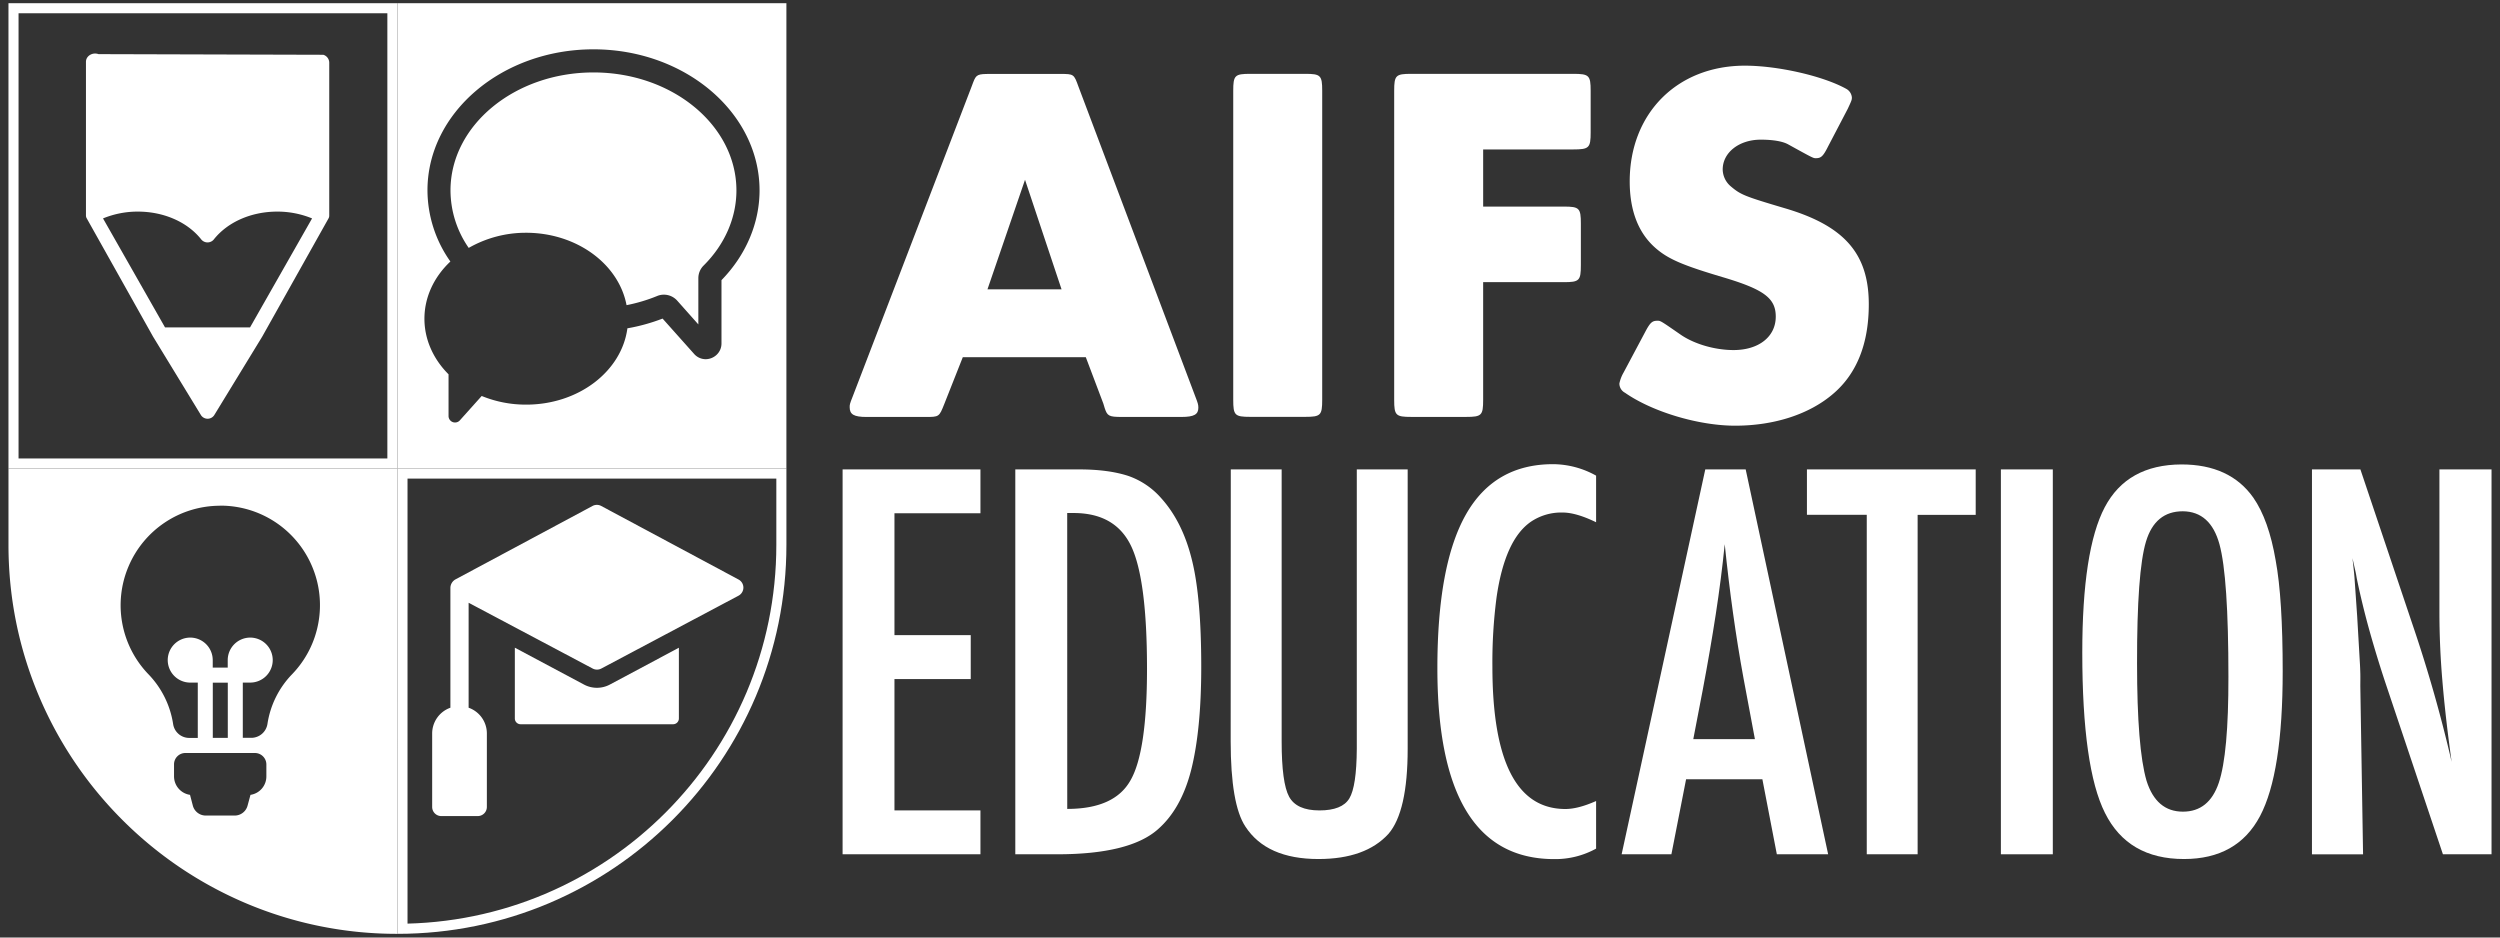 <svg xmlns="http://www.w3.org/2000/svg" width="248" height="93" viewBox="0 0 248 93"><rect x="0" y="0" width="248" height="93" fill="#333333" stroke="none"/><defs><clipPath id="b8kfa"><path fill="#fff" d="M.84 46.477V.317h38.586v46.16z"/></clipPath><clipPath id="b8kfb"><path fill="#fff" d="M39.426 92.637c21.313 0 38.588-17.277 38.586-38.587v-7.573H39.426z"/></clipPath></defs><g><g><g><g><path fill="#fff" d="M69.276 32.18v-4.587c.002-.47.185-.913.517-1.246 2.103-2.088 3.26-4.736 3.26-7.455 0-6.455-6.361-11.706-14.18-11.706-7.821 0-14.184 5.25-14.184 11.706.012 2.048.637 4.02 1.808 5.7a11.389 11.389 0 0 1 5.648-1.502h.052c2.411 0 4.746.734 6.574 2.066 1.809 1.318 3.01 3.135 3.383 5.116a16.297 16.297 0 0 0 3.035-.908c.21-.088.433-.133.663-.133h.01c.501.001.98.216 1.315.59l2.098 2.36v.002zm6.072-13.305c0 3.25-1.342 6.416-3.777 8.916v6.276c.003.43-.175.843-.49 1.135a1.591 1.591 0 0 1-1.073.43 1.53 1.53 0 0 1-1.153-.524l-3.127-3.505c-1.128.436-2.302.76-3.49.966-.274 2.07-1.439 3.981-3.28 5.382-1.854 1.41-4.25 2.188-6.748 2.188h-.054c-1.507 0-2.978-.289-4.372-.858l-2.146 2.395a.644.644 0 0 1-1.142-.43v-4.114c-1.543-1.54-2.393-3.496-2.393-5.51 0-2.1.914-4.117 2.575-5.68a12.284 12.284 0 0 1-2.273-7.059c0-7.714 7.387-13.99 16.467-13.99 9.075 0 16.465 6.272 16.476 13.982zm2.663 27.603V.318H39.426v46.16z"/></g><g><path fill="#fff" d="M22.597 67.718v5.48h-1.488v-5.48zm-.73-17.558a9.86 9.86 0 0 1 9.075 5.987 9.843 9.843 0 0 1 .634 5.678 9.84 9.84 0 0 1-2.617 5.077 9.013 9.013 0 0 0-2.428 4.913 1.625 1.625 0 0 1-1.612 1.378h-.833v-5.48h.736a2.235 2.235 0 0 0 2.233-2.231 2.235 2.235 0 0 0-2.233-2.233 2.235 2.235 0 0 0-2.232 2.233v.744h-1.487v-.744a2.235 2.235 0 0 0-2.232-2.233 2.235 2.235 0 0 0-2.232 2.233 2.235 2.235 0 0 0 2.232 2.232h.749v5.488h-.843a1.613 1.613 0 0 1-1.602-1.372 9.09 9.09 0 0 0-2.443-4.936 9.863 9.863 0 0 1-1.988-10.69 9.863 9.863 0 0 1 9.044-6.035l.002-.008h.077zm-3.47 24.538h6.89a1.14 1.14 0 0 1 1.137 1.14v1.172a1.847 1.847 0 0 1-1.576 1.839l-.29 1.073c-.154.578-.68.981-1.277.981H20.41a1.327 1.327 0 0 1-1.28-.98l-.28-1.074A1.856 1.856 0 0 1 17.264 77v-1.172a1.123 1.123 0 0 1 1.129-1.13v-.002zm21.031 17.94l-.002-46.16H.841v7.574c0 5.21 1.02 10.263 3.032 15.02a38.588 38.588 0 0 0 8.268 12.265 38.585 38.585 0 0 0 12.264 8.269 38.34 38.34 0 0 0 15.018 3.031h.004l.001.001z"/></g><g><path fill="#fff" d="M105.305 28.699h-7.347l3.724-10.865zm2.408 6.737l1.735 4.59.141.465c.256.766.408.87 1.685.87h5.92c1.275 0 1.683-.256 1.683-.92 0-.306-.052-.459-.307-1.122L106.99 8.61c-.46-1.275-.46-1.275-1.835-1.275h-6.89c-1.275 0-1.427.04-1.734.858l-.153.408-11.786 30.72c-.304.765-.304.817-.304 1.072 0 .715.408.97 1.682.97h5.815c1.378 0 1.378 0 1.889-1.287l1.835-4.64z"/></g><g><path fill="#fff" d="M131.162 39.667c0 1.53-.152 1.685-1.682 1.685h-5.459c-1.53 0-1.684-.155-1.684-1.685V9.008c0-1.53.154-1.683 1.684-1.683h5.459c1.53 0 1.683.153 1.683 1.683z"/></g><g><path fill="#fff" d="M147.13 20.493h8.007c1.53 0 1.685.153 1.685 1.683v4.132c0 1.53-.154 1.683-1.685 1.683h-8.008v11.682c0 1.53-.152 1.685-1.682 1.685h-5.46c-1.529 0-1.684-.154-1.684-1.685V9.008c0-1.53.155-1.683 1.683-1.683h16.07c1.582 0 1.737.153 1.737 1.683v4.132c0 1.53-.155 1.685-1.737 1.685h-8.927z"/></g><g><path fill="#fff" d="M181.351 14.518c-.51 1.02-.715 1.174-1.226 1.174-.255 0-.255 0-2.753-1.378-.563-.307-1.533-.46-2.705-.46-2.146 0-3.775 1.276-3.775 2.958.012.654.31 1.27.815 1.685.97.816 1.327.968 5.306 2.147 5.918 1.734 8.371 4.488 8.371 9.54 0 3.877-1.174 6.834-3.468 8.824-2.398 2.093-5.918 3.22-9.794 3.22-3.623 0-8.215-1.378-10.919-3.265a1.032 1.032 0 0 1-.56-.919c.078-.377.215-.74.408-1.073l2.146-4.03c.51-.971.715-1.123 1.226-1.123.304 0 .304 0 2.294 1.378 1.327.918 3.368 1.53 5.254 1.53 2.5 0 4.184-1.326 4.184-3.316 0-1.837-1.174-2.705-5.306-3.928-3.776-1.123-5.254-1.734-6.478-2.756-1.786-1.479-2.704-3.724-2.704-6.733 0-6.733 4.694-11.479 11.427-11.479 3.265 0 7.755 1.022 10.05 2.297.32.172.532.495.562.858 0 .256-.052.356-.408 1.123z"/></g><g><path fill="#fff" d="M83.586 46.565H97.26v4.353h-8.53v12.09h7.567v4.354H88.73v13.03h8.53v4.353H83.585z"/></g><g><path fill="#fff" d="M105.867 50.892h.644c2.77.002 4.675 1.107 5.714 3.314 1.039 2.208 1.558 6.256 1.558 12.143 0 5.471-.544 9.155-1.633 11.051-1.056 1.896-3.15 2.844-6.28 2.844zm-5.149 33.853h4.153c4.817 0 8.155-.833 10.015-2.498 1.517-1.334 2.605-3.27 3.263-5.81.677-2.653 1.015-6.083 1.015-10.288 0-4.583-.305-8.103-.914-10.558-.614-2.539-1.636-4.599-3.067-6.182a7.678 7.678 0 0 0-3.263-2.2c-1.318-.429-2.942-.644-4.872-.644h-6.33z"/></g><g><path fill="#fff" d="M122.094 46.565h5.046v26.978c0 2.753.247 4.583.74 5.49.494.908 1.496 1.36 3.006 1.36 1.5 0 2.49-.396 2.968-1.188.478-.79.725-2.43.74-4.92v-27.72h5.047v27.72c0 4.15-.635 6.96-1.904 8.432-1.518 1.665-3.835 2.498-6.95 2.498-3.434 0-5.849-1.073-7.244-3.22-.972-1.465-1.458-4.283-1.46-8.456z"/></g><g><path fill="#fff" d="M158.333 47.184v4.623c-1.319-.641-2.424-.962-3.314-.964a5.385 5.385 0 0 0-3.14.904c-.874.6-1.595 1.53-2.163 2.79-.568 1.26-.99 2.846-1.262 4.759a49.615 49.615 0 0 0-.408 6.812c0 9.431 2.415 14.146 7.246 14.145.838 0 1.852-.264 3.041-.792v4.722a8.371 8.371 0 0 1-4.155 1.039c-7.727 0-11.59-6.314-11.59-18.942 0-6.826.943-11.905 2.83-15.24 1.888-3.333 4.777-4.998 8.668-4.994a8.865 8.865 0 0 1 4.247 1.138z"/></g><g><path fill="#fff" d="M167.975 73.32l.94-4.896c.497-2.636.926-5.129 1.288-7.48.362-2.351.659-4.671.89-6.96.48 4.697 1.098 9.115 1.855 13.253l1.138 6.083zm-7.109 11.425h4.937l1.457-7.443h7.568l1.434 7.443h5.09l-8.18-38.18h-4.008z"/></g><g><path fill="#fff" d="M179.248 46.565h16.742v4.508h-5.761v33.672h-5.046V51.066h-5.935z"/></g><g><path fill="#fff" d="M198.488 46.565h5.151v38.18h-5.151z"/></g><g><path fill="#fff" d="M220.106 77.647c-.644 1.913-1.83 2.87-3.56 2.87-1.763 0-2.967-1.023-3.61-3.067-.628-2.16-.94-6.034-.94-11.623-.011-6.083.286-10.122.89-12.116.604-1.995 1.82-2.992 3.649-2.992 1.828.017 3.04 1.105 3.634 3.264.593 2.16.89 6.545.89 13.155.009 5.093-.309 8.596-.953 10.51zm6.338-11.052c0-4.813-.23-8.474-.693-10.98-.46-2.702-1.202-4.787-2.226-6.255-1.55-2.192-3.923-3.288-7.121-3.288-3.593.014-6.132 1.431-7.616 4.252-1.484 2.82-2.225 7.626-2.225 14.417.001 7.614.75 12.914 2.249 15.9 1.515 3.05 4.129 4.574 7.84 4.574 3.527 0 6.04-1.418 7.541-4.254 1.501-2.836 2.251-7.625 2.251-14.366z"/></g><g><path fill="#fff" d="M229.348 46.565h4.804l5.12 15.24a139.19 139.19 0 0 1 3.931 13.773c-.412-2.95-.717-5.621-.916-8.012a81.104 81.104 0 0 1-.297-6.75v-14.25h5.17v38.18h-4.822l-5.763-17.187a114.522 114.522 0 0 1-1.502-4.922 79.414 79.414 0 0 1-1.288-5.29c-.034-.23-.088-.511-.163-.842l-.258-1.137c.05.429.091.796.123 1.1.034.306.058.565.075.78l.27 3.883.273 4.722c.017.264.028.586.039.963.01.378 0 .81 0 1.288l.272 16.643h-5.07z"/></g><g><path fill="none" stroke="#fff" stroke-miterlimit="50" stroke-width="2" d="M.84 46.477v0V.317v0h38.586v46.16z" clip-path="url(&quot;#b8kfa&quot;)"/></g><g><path fill="none" stroke="#fff" stroke-miterlimit="50" stroke-width="2" d="M39.426 92.637c21.313 0 38.588-17.277 38.586-38.587v-7.573 0H39.426v0z" clip-path="url(&quot;#b8kfb&quot;)"/></g><g><path fill="#fff" d="M30.957 21.667l-6.152 10.81H16.37l-6.15-10.81a9.015 9.015 0 0 1 3.454-.676c2.576 0 4.937 1.037 6.302 2.776a.807.807 0 0 0 1.223 0c1.37-1.739 3.726-2.776 6.304-2.776a9.015 9.015 0 0 1 3.454.676zM9.774 5.37c-.601-.215-1.247.185-1.247.758V21.38c0 .085.02.17.058.247l6.598 11.766 4.722 7.738a.786.786 0 0 0 1.378 0l4.722-7.727 6.6-11.767a.577.577 0 0 0 .056-.246V6.196a.826.826 0 0 0-.588-.762z"/></g><g><path fill="#fff" d="M18.87 64.74a.745.745 0 0 0 0 1.49h.743v-.744a.743.743 0 0 0-.743-.745z"/></g><g><path fill="#fff" d="M25.573 65.486a.745.745 0 1 0-1.487 0v.745h.743a.745.745 0 0 0 .744-.745z"/></g><g><path fill="#fff" d="M73.262 57.488l-13.623-7.297a.908.908 0 0 0-.859 0l-13.62 7.297a.987.987 0 0 0-.48.799v11.919a2.713 2.713 0 0 0-1.809 2.547v7.298c.001.5.407.904.906.904h3.617a.906.906 0 0 0 .903-.904v-7.298a2.709 2.709 0 0 0-1.81-2.547V59.794l12.306 6.525c.268.142.59.142.859 0l13.623-7.234a.908.908 0 0 0-.013-1.597z"/></g><g><path fill="#fff" d="M60.49 67.913a2.722 2.722 0 0 1-2.55 0l-6.868-3.661v7.02a.571.571 0 0 0 .574.573H66.77a.573.573 0 0 0 .575-.573v-7.018z"/></g></g></g></g></svg>